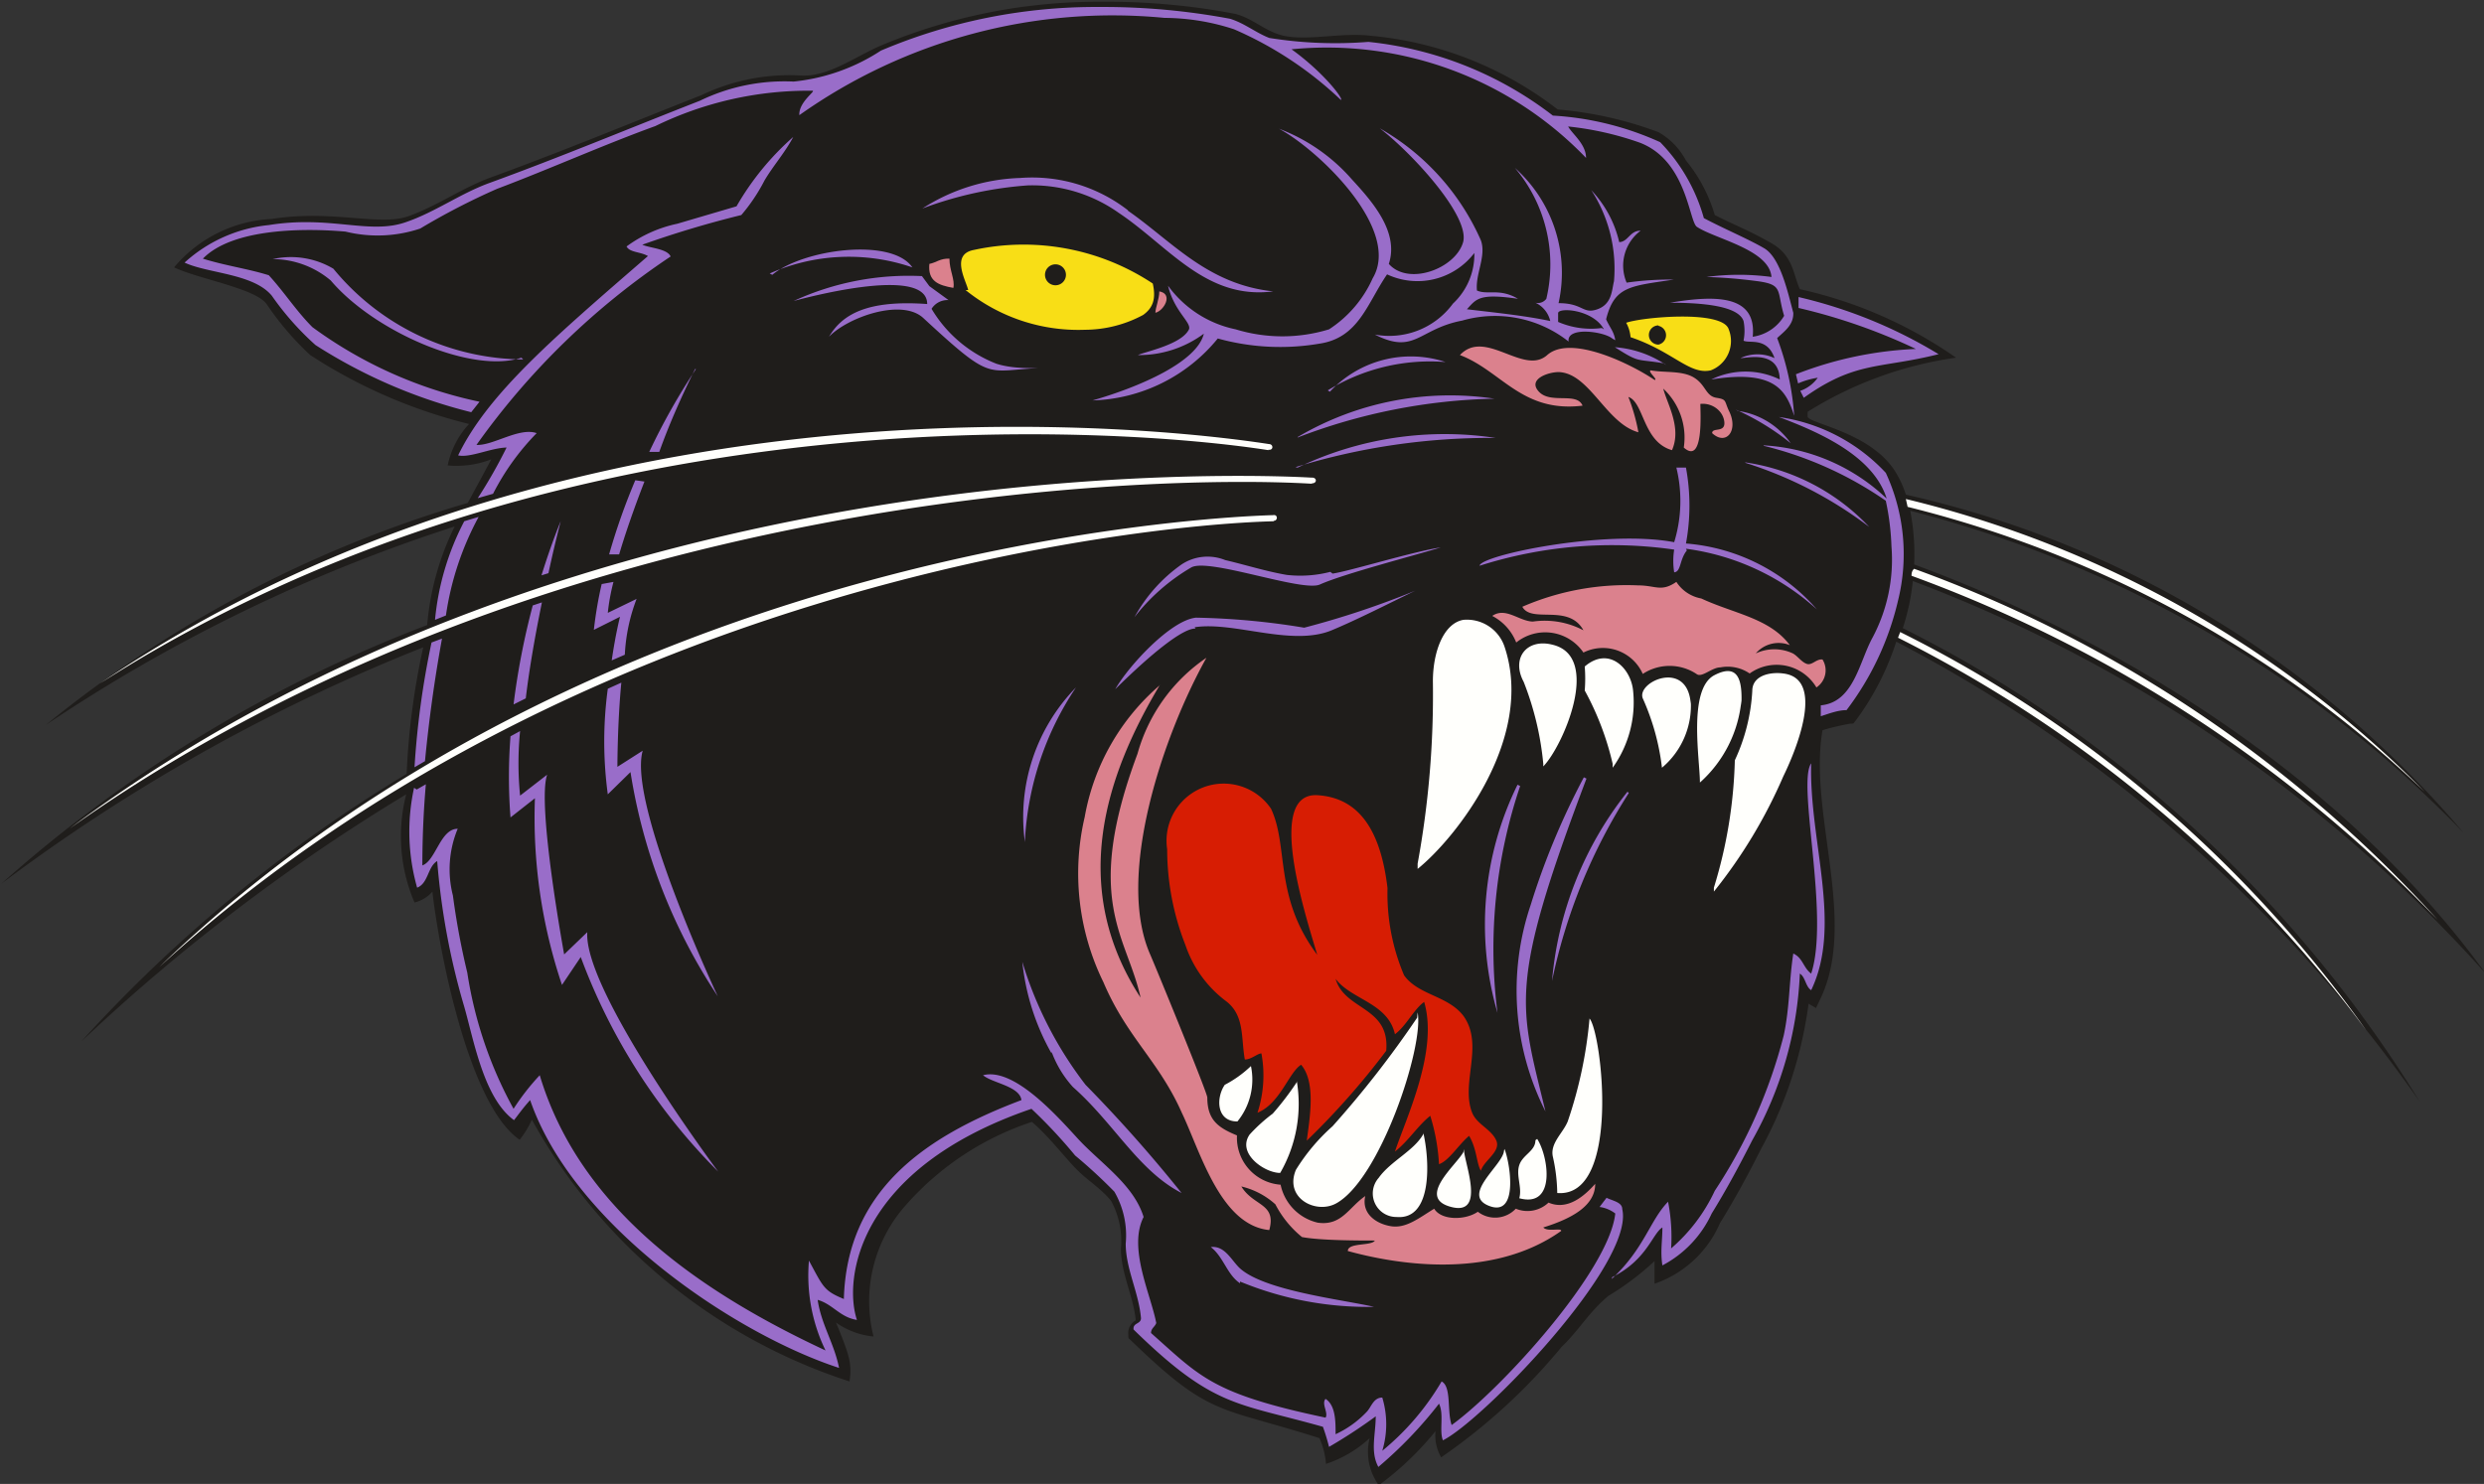 <svg id="Ebene_1" data-name="Ebene 1" xmlns="http://www.w3.org/2000/svg" viewBox="0 0 56.93 34.02"><rect x="0" y="0" width="56.93" height="34.02" fill="#333333" stroke="none"/><defs><style>.cls-1{fill:#1f1d1b;}.cls-1,.cls-2,.cls-3,.cls-4,.cls-5,.cls-6{fill-rule:evenodd;}.cls-2{fill:#f8de16;}.cls-3{fill:#db818d;}.cls-4{fill:#d71d03;}.cls-5{fill:#fffffc;}.cls-6{fill:#996dc9;}</style></defs><title>p4u_pic_14</title><path class="cls-1" d="M975.27,538a33.65,33.65,0,0,1,12,10.55,29.32,29.32,0,0,0-11.85-10.86,5.2,5.2,0,0,0,.23-1.08,33.5,33.5,0,0,1,13.13,9c-3.14-4.33-8.1-7.53-13.1-9.38a5.22,5.22,0,0,0-.09-1.23,26.91,26.91,0,0,1,12.68,7.38,23.52,23.52,0,0,0-12.78-7.75,2.32,2.32,0,0,0-.25-.54c-.56-.88-1.92-1.08-2-1.24a.67.67,0,0,1,0-.12,8.68,8.68,0,0,1,3.4-1.24,10,10,0,0,0-3.58-1.57c-.16-.36-.15-.77-.66-1.06s-.86-.42-1.29-.64a3.52,3.52,0,0,0-.66-1.25,1.61,1.61,0,0,0-.63-.65,8.61,8.61,0,0,0-2.31-.52,8.21,8.21,0,0,0-4.28-1.69c-.68-.08-1.42.12-2,0-.43-.1-.67-.38-1.1-.5a15.58,15.58,0,0,0-3.06-.28,12.87,12.87,0,0,0-5.06,1c-.61.26-1.23.74-1.87.69a4.66,4.66,0,0,0-2.25.45c-1.6.63-3.19,1.29-4.81,1.88-.67.24-1.26.67-1.92.9s-1.74-.16-3.12.06a3.11,3.11,0,0,0-2.24,1.11c.57.27,1.86.48,2.12.84a6.7,6.7,0,0,0,1,1.17,11.84,11.84,0,0,0,3.64,1.58,2,2,0,0,0-.49.95,2.2,2.2,0,0,0,1-.14c-.17.32-.35.65-.54,1a27.57,27.57,0,0,0-9.67,5.09,37.37,37.37,0,0,1,9.37-4.55,6.32,6.32,0,0,0-.63,2.26,31.52,31.52,0,0,0-9.76,5.93,41.68,41.68,0,0,1,9.67-5.42,16.72,16.72,0,0,0-.38,2.9,33.24,33.24,0,0,0-7.46,6.14,43.91,43.91,0,0,1,7.45-5.67,3.86,3.86,0,0,0,.19,2.48.78.78,0,0,0,.41-.25c.16,1.4.84,4.9,2,5.69a2.19,2.19,0,0,0,.28-.46,12.84,12.84,0,0,0,7.28,6c.06-.4,0-.6-.31-1.35a1.78,1.78,0,0,0,.86.32,3.31,3.31,0,0,1,.73-3,6.6,6.6,0,0,1,2.9-1.92c.34.29.63.66.94,1s.64.51.88.82a1.92,1.92,0,0,1,.22,1.08c0,.58.29,1.1.34,1.65a.33.33,0,0,0-.17.33c0,.1,0,.07.06.13,1.83,1.77,2,1.5,4.32,2.24a1.79,1.79,0,0,1,.15.59,2.72,2.72,0,0,0,1-.59,1.31,1.31,0,0,0,.21,1.08,7.06,7.06,0,0,0,1.3-1.24,1,1,0,0,0,.13.6,13.48,13.48,0,0,0,2.75-2.52c.44-.43.61-.78,1.08-1.18a6.27,6.27,0,0,0,1.06-.8l0,.52a2.53,2.53,0,0,0,1.5-1.39c.34-.55.65-1.12.94-1.7a9.5,9.5,0,0,0,1.09-3.33l.17.1.1-.21c.86-1.79-.28-4.27.05-6.16a5.2,5.2,0,0,1,.64-.15c.09,0,.06,0,.12-.07A6.26,6.26,0,0,0,975.27,538Z" transform="translate(-931.81 -523.29)"/><path class="cls-2" d="M969.08,530.69c.36-.13,2.21-.3,2.35.15a.72.72,0,0,1-.41.94c-.49.11-.86-.43-1.84-.76A.81.81,0,0,0,969.08,530.69Zm.74.07a.22.22,0,0,1,0,.43A.22.22,0,0,1,969.82,530.75ZM956,529.35a.24.24,0,0,1,0,.48A.24.24,0,0,1,956,529.35Zm-2,.59c-.05-.22-.41-.82.13-.92a5.36,5.36,0,0,1,4.1.77c.08.36,0,.56-.22.72a2.83,2.83,0,0,1-1.33.34A4.11,4.11,0,0,1,953.94,529.94Z" transform="translate(-931.81 -523.29)"/><path class="cls-3" d="M953.57,529.22c0,.27.13.48.09.67-.34-.06-.59-.15-.55-.55C953.27,529.31,953.36,529.21,953.57,529.22Zm4.81.75c.33.06.1.45-.09.49,0-.11.09-.32.09-.49Z" transform="translate(-931.81 -523.29)"/><path class="cls-3" d="M969.73,532c.09,0-.16-.19-.09-.22.33.06.73,0,1,.17s.26.42.51.46.17.07.3.33c.2.44-.09.77-.4.48,0-.14.3,0,.28-.25s-.27-.45-.55-.42c0,.19.08,1.41-.38,1a1.53,1.53,0,0,0-.47-1.35c.08.33.43.89.2,1.41-.67-.19-.64-1.1-1-1.22a4.36,4.36,0,0,1,.23.81c-.74-.2-1.12-1.36-1.83-1.38-.23,0-.72.16-.45.45s.87,0,1,.32c-1.39.17-1.86-.8-2.81-1.16.58-.62,1.46.48,2,0S969.2,531.64,969.73,532Z" transform="translate(-931.81 -523.29)"/><path class="cls-3" d="M972.83,538.08a.69.69,0,0,0-.78.19,1,1,0,0,1,.85,0c.11.06.2.2.32.24s.22-.12.36-.1a.47.47,0,0,1-.14.64,1.06,1.06,0,0,0-1.53-.32.89.89,0,0,0-.67-.14c-.2,0-.43.25-.55.15a1.12,1.12,0,0,0-1.23,0,1,1,0,0,0-1.36-.49,1.06,1.06,0,0,0-1.54-.23,1.17,1.17,0,0,0-.55-.61c.31-.21.61.12.93.13a1.9,1.9,0,0,1,1.16.2c-.34-.62-1.19-.15-1.4-.54a6,6,0,0,1,2.65-.49c.41,0,.53.16.88-.08a.86.86,0,0,0,.57.38C971.55,537.36,972.37,537.46,972.83,538.08Zm-14.43.9c-1.24,2.07-2.11,4.63-.45,7.18-.31-1.42-1.33-2.21-.07-5.59a3.93,3.93,0,0,1,1.58-2.2c-1,1.79-2.08,5-1.29,6.8.11.25,1.31,3.17,1.31,3.28,0,.51.24.69.68.87a1.08,1.08,0,0,0,1,1.13,1.13,1.13,0,0,0,.85.87c.55.08.71-.35,1.09-.61-.09.39.23.63.58.69s.64-.18,1-.4c.16.27.71.27,1,.07a.65.65,0,0,0,.87-.07.7.7,0,0,0,.75-.14c.44.19.83-.16,1.07-.43,0,.51-.55.8-1.19,1,.1.11.42,0,.41.08-1.65,1.17-3.91.73-4.89.46,0-.2.55-.11.62-.24-.36,0-1.25,0-1.67-.08a2.37,2.37,0,0,1-.61-.75,1.78,1.78,0,0,0-.78-.41c.28.46.81.38.64,1-1.12-.11-1.58-1.8-2-2.68-.53-1.2-1.26-1.73-1.8-3a5.67,5.67,0,0,1-.43-3.79A5.17,5.17,0,0,1,958.39,539Z" transform="translate(-931.81 -523.29)"/><path class="cls-4" d="M962,545.18c-.3-1-1.17-3.72,0-3.66,1,.06,1.46.87,1.61,2.13a4.78,4.78,0,0,0,.38,2c.33.46,1,.46,1.36.93.48.67-.07,1.54.2,2.22.11.27.43.37.55.63s-.28.46-.35.7c-.1-.16-.09-.5-.27-.8-.24.2-.46.57-.69.65a4.6,4.6,0,0,0-.2-1.11c-.29.23-.5.58-.81.82.26-.78,1-2.31.67-3.43-.24.17-.41.55-.67.74-.16-.72-1-.79-1.36-1.27.21.73,1.25.63,1.16,1.65a17.49,17.49,0,0,1-1.82,2.06c.06-.49.22-1.33-.13-1.74-.28.17-.48.89-1,1.1a2.76,2.76,0,0,0,.09-1.36c-.09,0-.23.14-.38.14-.09-.49,0-1-.42-1.33a2.68,2.68,0,0,1-.94-1.29,6,6,0,0,1-.42-2.2,1.31,1.31,0,0,1,2.38-.93C961.35,542.7,961,543.85,962,545.18Z" transform="translate(-931.81 -523.29)"/><path class="cls-5" d="M968.24,546.64c.28.32.73,4.12-.74,4a4,4,0,0,0-.1-.83c-.07-.31.23-.54.34-.81A10,10,0,0,0,968.24,546.64ZM960.17,549c-.49,0-.49-.55-.29-.84a2.6,2.6,0,0,0,.6-.43,1.52,1.52,0,0,1-.31,1.27Zm1.36-.93a3.16,3.16,0,0,1-.38,2.11c-.36,0-1-.45-.7-.88a3.78,3.78,0,0,1,.53-.48A6.74,6.74,0,0,0,961.53,548.1Zm2.9,1.19c.14.59.23,2-.61,1.93a.54.54,0,0,1-.41-.9C963.68,549.91,964.22,549.67,964.43,549.29Zm2.61.14c.26.4.44,1.59-.41,1.36.07-.25-.08-.52,0-.76S967,549.68,967,549.43Zm-.75.23c.12.28.34,1.56-.34,1.31S966.26,550,966.28,549.67Zm-.93,0c0,.3.52,1.54-.29,1.33S965.19,550,965.35,549.7Zm1.82-8.83a6.86,6.86,0,0,0-.45-1.88c-.29-.54.07-1,.66-.85C968.53,538.34,967.63,540.4,967.18,540.86Zm1.59,0a6.57,6.57,0,0,0-.64-1.68,3.44,3.44,0,0,0,0-.55c.56-.48,1.07.05,1.11.57A2.57,2.57,0,0,1,968.77,540.89Zm2.32,2.84a10.78,10.78,0,0,0,.48-2.92,4.32,4.32,0,0,0,.4-1.59c0-.36.42-.44.71-.4,1,.12.25,1.85,0,2.36A11.49,11.49,0,0,1,971.09,543.73Zm-.53-4.29a1.86,1.86,0,0,1-.66,1.54,5.4,5.4,0,0,0-.44-1.59C969.31,538.92,970.49,538.39,970.56,539.43Zm1.16,0a2.88,2.88,0,0,1-.95,1.88c0-.52-.28-2.14.33-2.46S971.74,539,971.72,539.47Zm-7.42,3.74a21.48,21.48,0,0,0,.35-4.18c0-.67.24-1.33.7-1.41a.91.91,0,0,1,.94.61C967,540.21,965.17,542.51,964.3,543.21Zm0,3.41c.15.78-.86,3.83-1.87,4.38-.46.25-1.19-.12-.92-.77a4.47,4.47,0,0,1,.84-1A23.27,23.27,0,0,0,964.29,546.62Z" transform="translate(-931.81 -523.29)"/><path class="cls-5" d="M975.53,534.91a26.26,26.26,0,0,1,11.85,6.53,24.94,24.94,0,0,0-11.89-6.71Zm.09,1.58a31.76,31.76,0,0,1,12.06,7.89,30,30,0,0,0-12-8.05C975.63,536.37,975.62,536.43,975.62,536.48Zm-14.74-2.88c-3.4-.53-16.16-1.45-26.78,5.35,11.52-7.8,25.68-5.66,26.79-5.49C961,533.47,961,533.62,960.88,533.6Zm1,.77c-3.72-.22-17.57.17-28.48,7.91,11.79-8.81,27.25-8.12,28.47-8.05C962,534.23,962,534.38,961.87,534.37Zm-.88.86c-3.43.09-16.13,1.61-25.54,10.22,10.14-9.75,24.4-10.33,25.53-10.36C961.1,535.08,961.1,535.23,961,535.23Zm14.31,2.67a30.39,30.39,0,0,1,10.73,9,28.78,28.78,0,0,0-10.68-9.13Z" transform="translate(-931.81 -523.29)"/><path class="cls-6" d="M943.51,540.17a12,12,0,0,0,0,1.86l.56-.44a12,12,0,0,0,.62,4.28l.43-.64a13.69,13.69,0,0,0,3.15,4.92s-3.09-4.14-3-5.49l-.53.51s-.63-3.43-.39-4.12l-.62.48a7.42,7.42,0,0,1,0-1.48Zm.51-3a16.92,16.92,0,0,0-.44,2.27l.28-.14c.07-.59.19-1.32.37-2.2Zm.64-1.93s-.2.47-.44,1.24l.16-.05Q944.49,535.91,944.65,535.28Zm1.08,3.84a9,9,0,0,0,0,2.42l.52-.51a12.91,12.91,0,0,0,2,5.14s-2.07-4.41-1.72-5.63l-.58.37s0-1,.09-1.93Zm-.14-2.4c-.08.34-.14.7-.18,1.05l.6-.3s-.1.38-.19,1l.3-.13a4.14,4.14,0,0,1,.27-1.28l-.66.32a4.7,4.7,0,0,1,.13-.71Zm.77-2.38a14.6,14.6,0,0,0-.6,1.7L946,536c.13-.44.32-1,.58-1.67Zm13.86,18.37a7.65,7.65,0,0,0,3.07.58c-.74-.17-2.52-.37-3.08-.89-.19-.18-.34-.52-.66-.48C959.85,552.1,959.93,552.51,960.23,552.71Zm-4.32-5.27a2.47,2.47,0,0,0,.49.81c.95.84,1.5,1.92,2.49,2.43a32.88,32.88,0,0,0-2.2-2.48,8.75,8.75,0,0,1-1.45-2.82A5.37,5.37,0,0,0,955.91,547.44Zm-.61-4.84a6.94,6.94,0,0,1,1.17-3.51A4.25,4.25,0,0,0,955.3,542.6Zm7-6.16a2.76,2.76,0,0,1-1,.07c-.47-.08-.94-.23-1.41-.34a1.08,1.08,0,0,0-1,.1,3.59,3.59,0,0,0-1.08,1.21,4.57,4.57,0,0,1,1.3-1.14c.39-.23,2.55.57,2.95.39.56-.25,2.19-.67,2.77-.85C964.21,535.93,962.72,536.39,962.35,536.44Zm-4.64-8.29a3.58,3.58,0,0,0-2.47-.74,4.38,4.38,0,0,0-2.24.7,8.59,8.59,0,0,1,2.42-.53,3.43,3.43,0,0,1,2.08.63c1.14.76,2,2,3.54,1.8-1.51-.16-2.32-1.15-3.33-1.85Zm4.58,4.13a4.47,4.47,0,0,1,2.7-.65A2.53,2.53,0,0,0,962.29,532.27Zm6.28-1.43a1.89,1.89,0,0,1-1-.14c0-.06,0-.06,0-.2S968.32,530.38,968.57,530.84Zm3.07,1.87a5.68,5.68,0,0,1,1.26.77A1.78,1.78,0,0,0,971.64,532.71Zm-5,8.6a7.26,7.26,0,0,0-.46,5.23A11.66,11.66,0,0,1,966.65,541.31Zm1.52-.17a16.91,16.91,0,0,0-1.22,2.93,6.13,6.13,0,0,0,.34,4.73C966.64,546.32,966.36,545.92,968.17,541.14Zm1,.33a8.08,8.08,0,0,0-1.73,4.34A12.82,12.82,0,0,1,969.14,541.47Zm-9.92-3.77c.9-.14,2.22.45,3.14.07.6-.25,1.34-.63,1.92-.91a20,20,0,0,1-2.55.85,16.82,16.82,0,0,0-2.48-.23c-.58.06-1.54,1.1-1.85,1.64C958.2,538.27,958.92,537.69,959.21,537.7Zm11.26-1.8a5.56,5.56,0,0,1,3,1.39,4.44,4.44,0,0,0-3-1.51,4.78,4.78,0,0,0,0-1.74l-.22,0a3.22,3.22,0,0,1-.05,1.71c-1.58-.3-4.44.3-4.46.54a10,10,0,0,1,4.46-.37,1.66,1.66,0,0,0,0,.52C970.34,536.4,970.3,536.12,970.47,535.91Zm-21-6.31a4.48,4.48,0,0,1,3.27-.14C952.25,528.73,950.22,529,949.51,529.59Zm20.5,2.06c-.66-.11-.55,0-1.13-.37A2.41,2.41,0,0,1,970,531.66Zm-1.19-.57c-.19-.16-1.05-.28-1,.07a2.72,2.72,0,0,0-2.44-.48c-1,.19-1.08.79-2,.32a1.81,1.81,0,0,0,1.79-.71,1.54,1.54,0,0,0,.49-1.16,1.64,1.64,0,0,1-2,.49c-.46.67-.65,1.46-1.56,1.59a5.35,5.35,0,0,1-2.32-.12,3.85,3.85,0,0,1-2.87,1.42c1.11-.32,2.4-.89,2.55-1.53a2.49,2.49,0,0,1-1.51.49c.17-.08,1-.24,1.17-.59.06-.16-.34-.41-.48-1a2.55,2.55,0,0,0,1.55,1,3.65,3.65,0,0,0,2.14,0,2.71,2.71,0,0,0,1-1.17c.67-1.12-1.25-2.95-2.15-3.43a4.18,4.18,0,0,1,1.68,1.17c.46.5,1.08,1.2.84,1.93.45.51,1.52.11,1.7-.49s-1.2-2.08-1.91-2.62a5.51,5.51,0,0,1,2.32,2.57c.13.36-.13.77-.09,1.15.24.11.52-.06.94.19-.89-.13-.95,0-1.17.24.59.07,1.36.15,1.91.27a.62.62,0,0,0-.34-.42.24.24,0,0,0,.25-.09,3.42,3.42,0,0,0-.72-3,3.22,3.22,0,0,1,1,3.1c.57,0,.55.26.89.14s.33-.45.38-.64a3.3,3.3,0,0,0-.52-2.09,2.57,2.57,0,0,1,.64,1.19c.2,0,.25-.27.49-.26a1,1,0,0,0-.32,1.19,7,7,0,0,1,1.08-.07c-1,.15-1.36.15-1.55.91C968.71,530.81,968.8,530.89,968.83,531.09Zm-25,.44c-1.12.38-3.37-.59-4.37-1.77a2.07,2.07,0,0,0-1.33-.49,1.91,1.91,0,0,1,1.39.22A5.68,5.68,0,0,0,943.8,531.53Zm25,21.08c.8-.4.92-1,1.15-1.14,0,.31-.05.55,0,.87a2.55,2.55,0,0,0,1.13-1.19c.34-.55.64-1.11.93-1.68a8.5,8.5,0,0,0,1.09-3.82c.13.08.13.3.26.38.72-1.5-.05-3.42,0-5.2-.33.46.43,3.5,0,4.82-.18-.13-.19-.36-.41-.46-.1.65-.08,1.23-.22,1.88a11.73,11.73,0,0,1-1.58,3.56,3.92,3.92,0,0,1-1,1.32,4.23,4.23,0,0,0-.07-1.07C969.62,551.27,969.5,551.91,968.75,552.61ZM941.3,541.35a4.71,4.71,0,0,0,.07,2.29c.26-.1.24-.48.46-.61a16.34,16.34,0,0,0,.62,3.34c.22.77.45,2.1,1.14,2.6.06-.07.18-.25.37-.46,1,2.9,4.74,5.38,7.08,6.14-.11-.56-.41-1-.49-1.56.35.1.51.4.9.46-.31-.93,0-3.47,4-4.84a11.57,11.57,0,0,1,1,1.07,11.93,11.93,0,0,1,.9.83,2,2,0,0,1,.26,1.19c0,.58.3,1.12.35,1.71,0,.14-.19.1-.17.26,1.84,1.8,2.36,1.67,4.34,2.23a4.85,4.85,0,0,1,.14.46,11.85,11.85,0,0,0,1.07-.7c0,.41-.13.81.06,1.16a9.57,9.57,0,0,0,1.39-1.45c.12.24,0,.62.09.84.92-.46,4.4-4.06,4.11-5.3,0-.16-.22-.19-.36-.26l-.16.21a.76.76,0,0,1,.36.15c-.14,1.3-2.58,4-3.75,4.85-.11-.32,0-.88-.23-1a5.94,5.94,0,0,1-1.36,1.59,2.1,2.1,0,0,0,0-1.22c-.2,0-.25.21-.35.32a2.31,2.31,0,0,1-.72.52c0-.3,0-.66-.23-.81-.1.11.07.32,0,.43-2.61-.55-2.87-.94-4-1.94,0-.11.09-.14.12-.23-.13-.67-.65-1.72-.29-2.43-.23-.75-1-1.24-1.52-1.81s-1.47-1.62-2.16-1.44c.21.18.84.25.88.57-2.28.86-4,2.11-4.07,4.56-.46-.19-.47-.27-.8-.88a3.94,3.94,0,0,0,.38,2.06c-3-1.4-5.65-3.31-6.55-6.31a5.34,5.34,0,0,0-.6.77,9.43,9.43,0,0,1-1.06-3.12,17.15,17.15,0,0,1-.33-1.77,2.42,2.42,0,0,1,.11-1.53c-.4,0-.5.73-.81.84q0-.93.08-1.86l-.21.12Zm.4-3.33a19.52,19.52,0,0,0-.39,2.86l.24-.14c.09-.94.22-1.88.39-2.81Zm.75-2.78a6.1,6.1,0,0,0-.67,2.26l.25-.1a6.77,6.77,0,0,1,.75-2.26Zm30.7-2.83c1.19-.85,1.74-.66,3.09-1a10.92,10.92,0,0,0-3.21-1.31l0,.25a13.26,13.26,0,0,1,2.69.94,8.51,8.51,0,0,0-2.75.58l.05.21a1.76,1.76,0,0,1,.45-.13.82.82,0,0,1-.4.3Zm-30.84,1.32c.28.06.74-.17,1.11-.18a11.48,11.48,0,0,1-.66,1.16l.35-.1a5.64,5.64,0,0,1,1-1.39c-.4-.14-1,.29-1.38.27a17.07,17.07,0,0,1,4.45-4.32c-.08-.18-.47-.19-.65-.27a23.56,23.56,0,0,1,2.27-.68,4.09,4.09,0,0,0,.53-.79c.2-.34.47-.64.66-1a6.28,6.28,0,0,0-1.3,1.59l-1.36.4a3,3,0,0,0-1.16.52c.07.14.32.12.49.22C944.54,531,943,532.3,942.31,533.73Zm30.62-.92a6.27,6.27,0,0,0-.39-1.77c.16-.15.38-.3.37-.58-.12-.44-.29-1.26-.67-1.48s-.93-.45-1.38-.69a4.07,4.07,0,0,0-1-1.74,6.91,6.91,0,0,0-2.46-.61,8.31,8.31,0,0,0-4.23-1.69,9.57,9.57,0,0,1-2.27-.09c-.31-.12-.57-.34-.9-.44a15.74,15.74,0,0,0-3-.27,12.61,12.61,0,0,0-5,1,4.47,4.47,0,0,1-2,.71,4.44,4.44,0,0,0-2.15.44c-1.61.63-3.19,1.29-4.81,1.88-.67.24-1.25.67-1.92.9-.84.3-1.73-.16-3.15.07a3.36,3.36,0,0,0-1.93.86c.53.25,1.58.25,2,.76a6.53,6.53,0,0,0,1,1.13,11.94,11.94,0,0,0,3.57,1.54l.19-.24a9.92,9.92,0,0,1-3.83-1.71c-.37-.37-.65-.81-1-1.19-.48-.15-1-.22-1.51-.38.69-.71,2.37-.7,3.27-.62a3.08,3.08,0,0,0,1.71-.07,15.87,15.87,0,0,1,1.76-.91c1.22-.46,2.42-1,3.63-1.44a8,8,0,0,1,3.6-.81c.09,0-.32.26-.3.56a12.41,12.41,0,0,1,8.37-2.23,5.18,5.18,0,0,1,1.59.26,8.39,8.39,0,0,1,2.45,1.62c.08,0-.38-.62-1.13-1.16a8.24,8.24,0,0,1,6.75,2.49c0-.32-.32-.55-.41-.72a7.12,7.12,0,0,1,1.64.37c1.08.41,1.13,1.81,1.31,1.93.42.28,1.66.52,1.71,1.15a5.55,5.55,0,0,0-1.49,0,11.13,11.13,0,0,1,1.12.09c.66.08.48.21.66.8a1,1,0,0,1-.72.48c.1-1-.93-.94-1.9-.78,1,0,1.59.13,1.69.42a1.17,1.17,0,0,1,0,.45c.13.07.54-.09.71.4a.92.92,0,0,0-.78,0c.16,0,.88-.19.9.49a1.79,1.79,0,0,0-1.57,0C972.52,531.75,972.75,532.27,972.93,532.82Zm-.7.69a4.44,4.44,0,0,1,2.82,1.22c-.31-1-1.6-1.54-2.47-1.87a4.15,4.15,0,0,1,2.45,1.28,4.43,4.43,0,0,1,.28,2.93,6.63,6.63,0,0,1-1.18,2.51c-.2,0-.4.08-.59.14,0-.1,0-.19,0-.25.76-.07.88-1,1.19-1.56a3.8,3.8,0,0,0,.43-2.08,5.87,5.87,0,0,0-.13-1.05A8.4,8.4,0,0,0,972.23,533.51Zm-.42.39a4.86,4.86,0,0,1,2.84,1.48A9.29,9.29,0,0,0,971.81,533.9Zm-10.26-.58a6.87,6.87,0,0,1,4.51-.88A13.3,13.3,0,0,0,961.55,533.32Zm0,.7a7.78,7.78,0,0,1,4.54-.68A15.17,15.17,0,0,0,961.5,534ZM950,530.19c.67-.18,3.06-.76,3.06.07-1.38-.1-1.95.24-2.25.75.42-.44,1.66-.89,2.16-.43,1.58,1.46,1.42,1.21,2.62,1.15-.28,0-.62,0-.94-.1a3,3,0,0,1-1.49-1.26.43.43,0,0,1,.39-.2l-.44-.32-.17-.23A6.3,6.3,0,0,0,950,530.19Zm-2.24,1.56a14.89,14.89,0,0,0-1.07,1.9l.23,0C947.13,533.06,947.4,532.44,947.74,531.75Z" transform="translate(-931.81 -523.29)"/></svg>